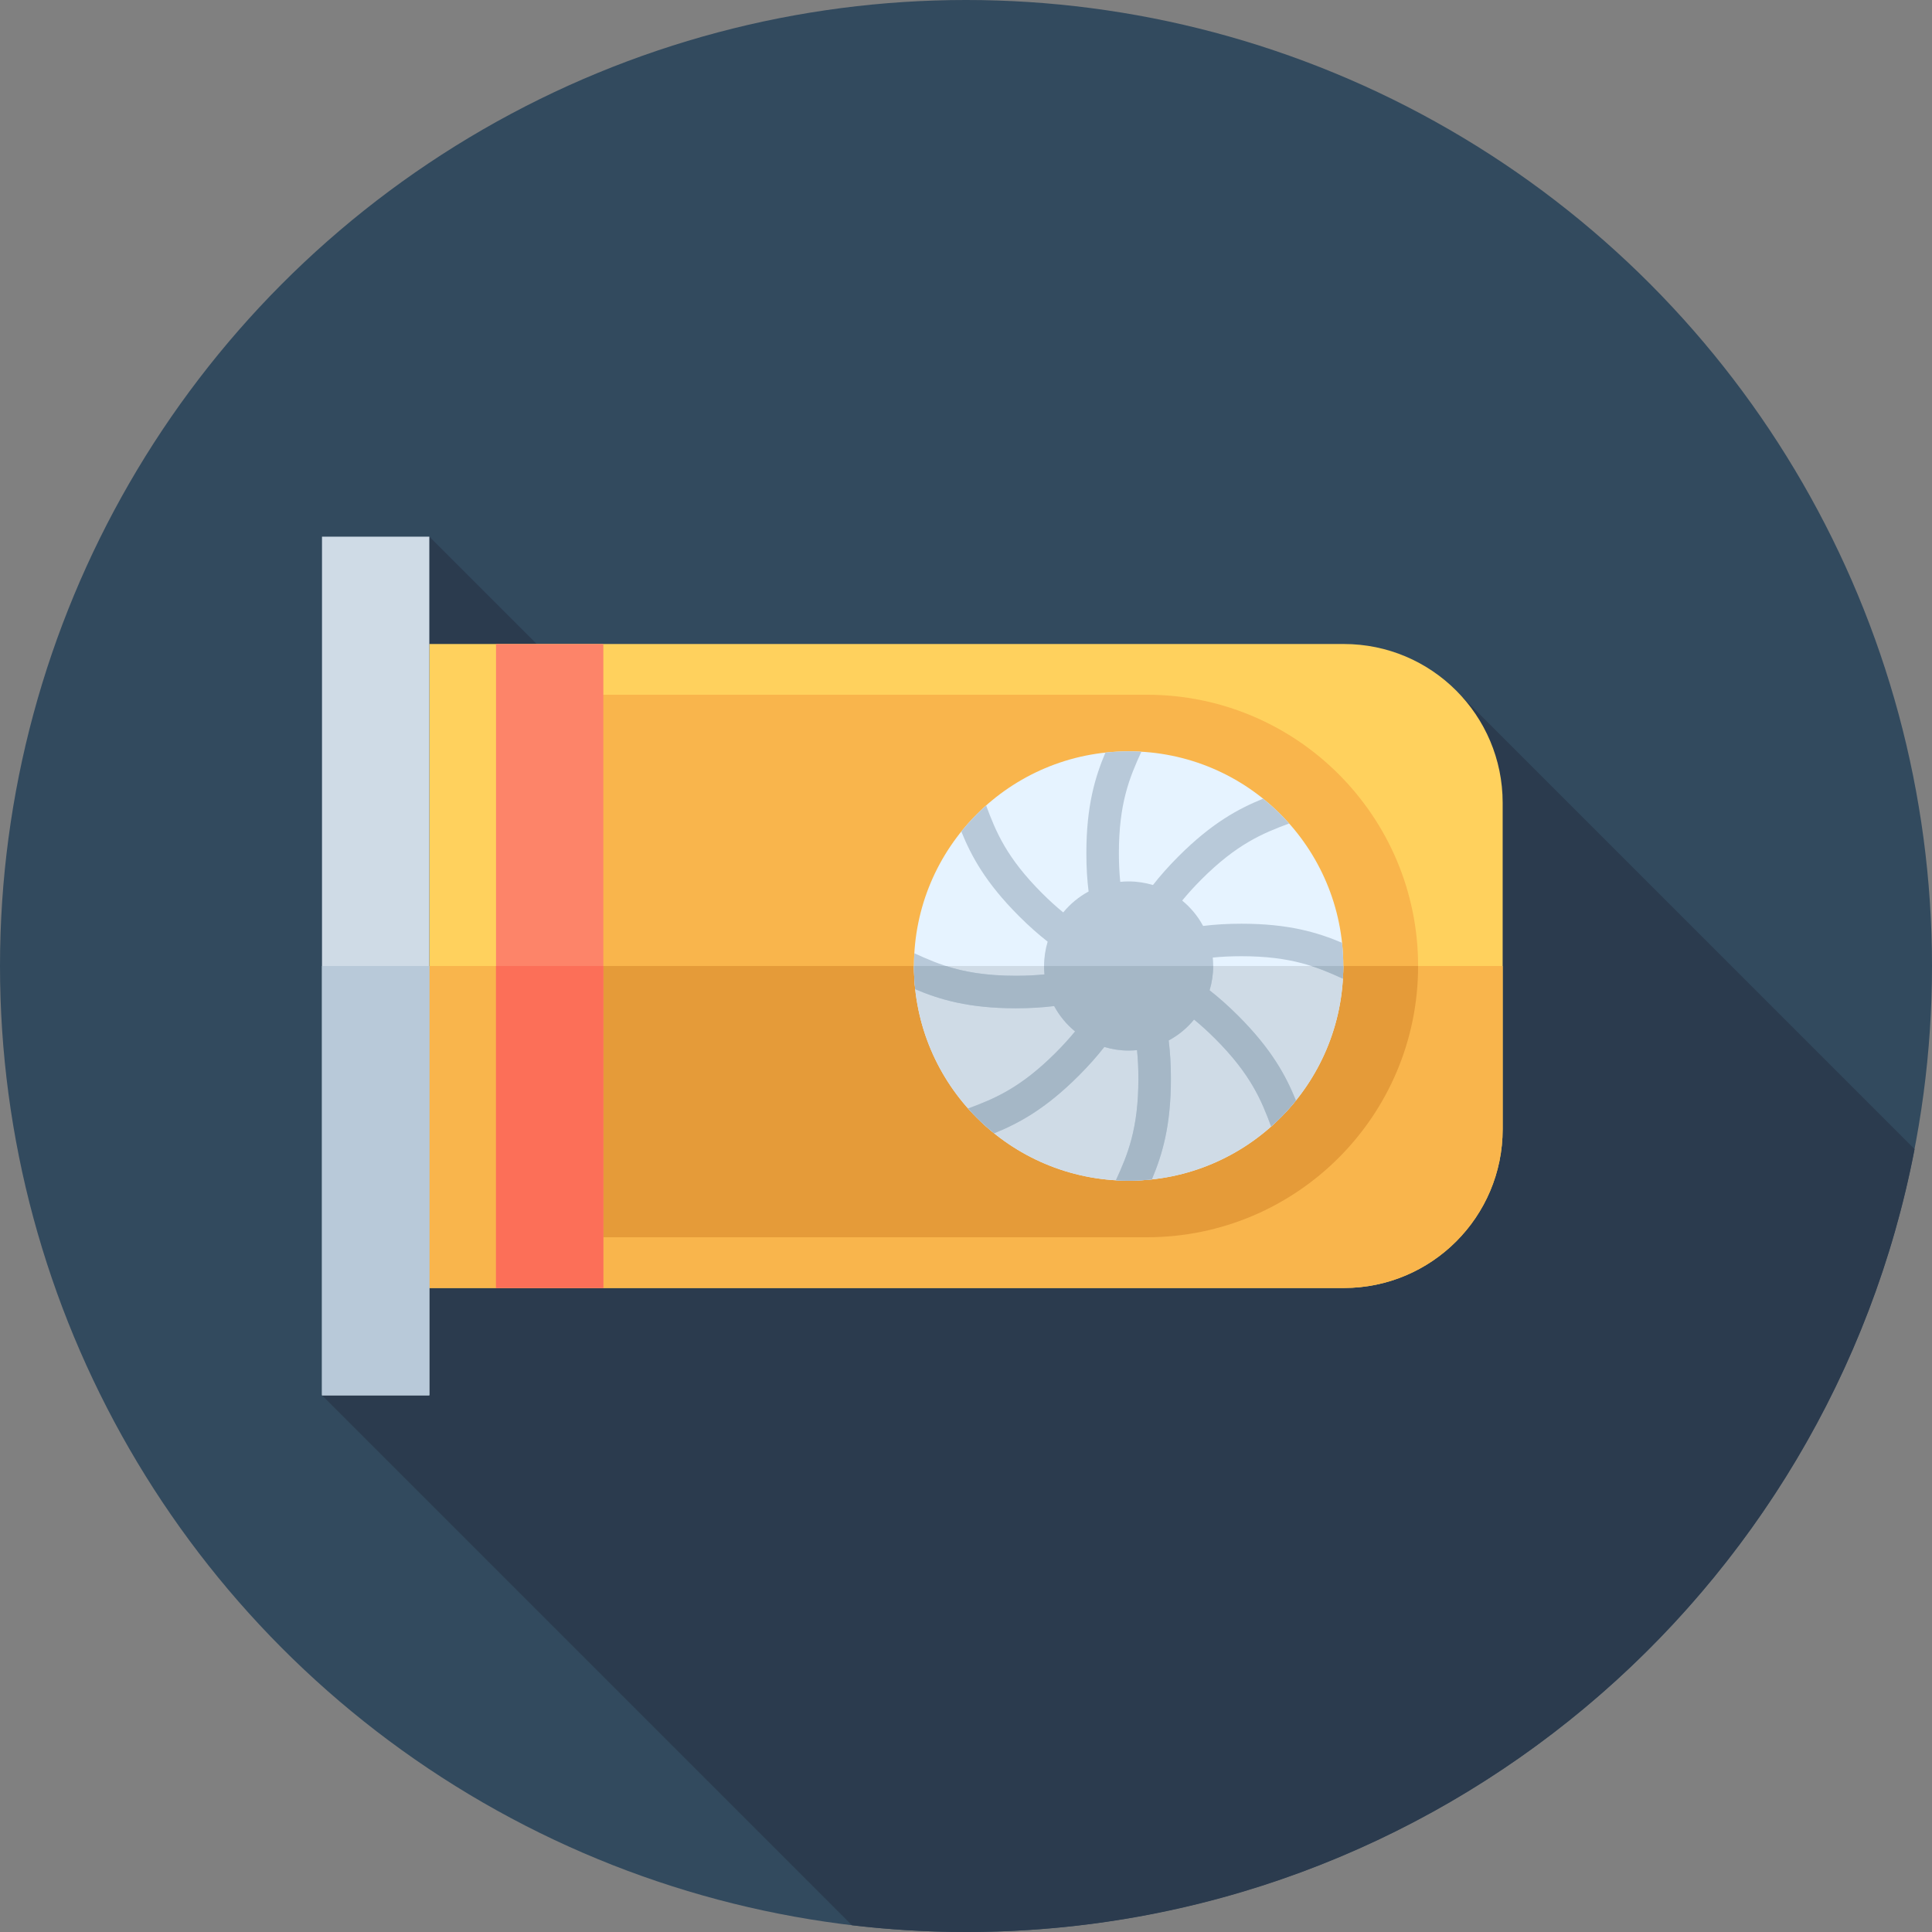 <?xml version="1.0" encoding="iso-8859-1"?>
<!-- Generator: Adobe Illustrator 19.0.0, SVG Export Plug-In . SVG Version: 6.00 Build 0)  -->
<svg version="1.1" id="Layer_1" xmlns="http://www.w3.org/2000/svg" xmlns:xlink="http://www.w3.org/1999/xlink" x="0px" y="0px"
	 viewBox="0 0 512 512" style="enable-background:new 0 0 512 512;" xml:space="preserve">
<rect x="0" y="0" width="512" height="512" fill="#808080" stroke="none"/>
<circle style="fill:#324A5E;" cx="256" cy="256" r="256"/>
<path style="fill:#2B3B4E;" d="M507.385,304.538L386.96,184.113L256.945,285.389L113.778,142.222L97.402,249.678L85.333,369.778
	L225.77,510.214C235.685,511.381,245.77,512,256,512C380.787,512,484.702,422.709,507.385,304.538z"/>
<path style="fill:#FFD15D;" d="M356.13,341.333H113.778V170.667H356.13c23.247,0,42.093,18.846,42.093,42.091v86.483
	C398.222,322.488,379.376,341.333,356.13,341.333z"/>
<g>
	<path style="fill:#F9B54C;" d="M113.778,256v85.333H356.13c23.247,0,42.093-18.846,42.093-42.093V256H113.778z"/>
	<path style="fill:#F9B54C;" d="M303.925,327.887H136.189V184.113h167.736c39.702,0,71.887,32.185,71.887,71.887l0,0
		C375.811,295.702,343.626,327.887,303.925,327.887z"/>
</g>
<path style="fill:#E59B39;" d="M136.189,327.887h167.736c39.702,0,71.887-32.185,71.887-71.887H136.189V327.887z"/>
<rect x="85.333" y="142.222" style="fill:#CFDBE6;" width="28.444" height="227.556"/>
<rect x="85.333" y="256" style="fill:#B8C9D9;" width="28.444" height="113.778"/>
<circle style="fill:#E6F3FF;" cx="299.098" cy="256" r="56.889"/>
<path style="fill:#CFDBE6;" d="M299.098,312.889c31.418,0,56.889-25.471,56.889-56.889H242.209
	C242.209,287.418,267.679,312.889,299.098,312.889z"/>
<path style="fill:#B8C9D9;" d="M355.88,259.37c0.066-1.115,0.109-2.238,0.109-3.37c0-2.081-0.119-4.134-0.336-6.156
	c-6.485-2.738-14.126-5.049-26.665-5.049c-3.801,0-7.144,0.217-10.149,0.59c-1.396-2.589-3.286-4.873-5.546-6.723
	c1.455-1.779,3.134-3.643,5.113-5.622c9.356-9.356,16.186-12.193,23.23-14.805c-0.743-0.836-1.507-1.658-2.308-2.46
	c-1.472-1.472-3.007-2.839-4.591-4.115c-6.522,2.65-13.559,6.418-22.425,15.284c-2.689,2.689-4.901,5.208-6.765,7.597
	c-2.043-0.612-4.203-0.952-6.446-0.952c-0.752,0-1.493,0.04-2.226,0.112c-0.229-2.288-0.36-4.789-0.36-7.589
	c0-13.233,2.824-20.066,5.956-26.895c-1.115-0.066-2.238-0.109-3.37-0.109c-2.081,0-4.134,0.119-6.156,0.336
	c-2.738,6.485-5.049,14.126-5.049,26.665c0,3.801,0.217,7.144,0.59,10.149c-2.589,1.396-4.873,3.286-6.725,5.546
	c-1.779-1.455-3.643-3.132-5.622-5.113c-9.356-9.356-12.193-16.186-14.805-23.23c-0.836,0.743-1.658,1.507-2.46,2.307
	c-1.472,1.472-2.839,3.007-4.115,4.591c2.65,6.522,6.418,13.559,15.284,22.426c2.689,2.689,5.208,4.901,7.597,6.763
	c-0.612,2.043-0.952,4.205-0.952,6.446c0,0.752,0.04,1.495,0.112,2.227c-2.284,0.229-4.786,0.359-7.58,0.359
	c-13.238,0-20.073-2.824-26.902-5.958c-0.065,1.117-0.109,2.239-0.109,3.372c0,2.081,0.119,4.132,0.336,6.154
	c6.487,2.738,14.129,5.051,26.674,5.051c3.798,0,7.137-0.217,10.142-0.588c1.396,2.589,3.286,4.872,5.544,6.723
	c-1.455,1.777-3.129,3.637-5.106,5.615c-9.361,9.359-16.191,12.197-23.237,14.81c0.743,0.836,1.507,1.66,2.308,2.46
	c1.47,1.472,3.007,2.838,4.591,4.113c6.523-2.651,13.562-6.42,22.431-15.289c2.688-2.688,4.896-5.203,6.758-7.59
	c2.043,0.612,4.205,0.952,6.447,0.952c0.752,0,1.495-0.04,2.227-0.112c0.228,2.284,0.359,4.786,0.359,7.58
	c0,13.238-2.824,20.073-5.958,26.902c1.117,0.065,2.239,0.109,3.372,0.109c2.081,0,4.132-0.119,6.154-0.336
	c2.738-6.487,5.051-14.129,5.051-26.674c0-3.798-0.217-7.137-0.588-10.142c2.589-1.396,4.872-3.286,6.723-5.546
	c1.777,1.455,3.637,3.131,5.615,5.108c9.361,9.361,12.197,16.193,14.81,23.237c0.836-0.743,1.66-1.507,2.46-2.308
	c1.47-1.47,2.838-3.007,4.113-4.591c-2.651-6.523-6.42-13.564-15.289-22.433c-2.688-2.688-5.203-4.898-7.592-6.759
	c0.612-2.043,0.952-4.205,0.952-6.446c0-0.752-0.04-1.493-0.112-2.227c2.288-0.229,4.789-0.359,7.589-0.359
	C342.216,253.414,349.051,256.238,355.88,259.37z"/>
<g>
	<path style="fill:#A5B7C6;" d="M355.88,259.37c0.066-1.115,0.109-2.238,0.109-3.37h-8.476
		C350.551,256.977,353.218,258.15,355.88,259.37z"/>
	<path style="fill:#A5B7C6;" d="M276.799,258.227c-2.284,0.229-4.786,0.359-7.58,0.359c-8.077,0-13.764-1.055-18.527-2.586h-8.483
		c0,2.081,0.119,4.132,0.336,6.154c6.487,2.738,14.129,5.051,26.674,5.051c3.798,0,7.137-0.217,10.142-0.588
		c1.396,2.589,3.286,4.872,5.544,6.723c-1.455,1.777-3.129,3.637-5.106,5.615c-9.361,9.359-16.191,12.197-23.237,14.81
		c0.743,0.836,1.507,1.66,2.308,2.46c1.47,1.472,3.006,2.838,4.591,4.113c6.523-2.651,13.562-6.42,22.431-15.289
		c2.688-2.688,4.896-5.203,6.758-7.59c2.043,0.612,4.205,0.952,6.447,0.952c0.752,0,1.495-0.04,2.227-0.112
		c0.228,2.284,0.359,4.786,0.359,7.58c0,13.238-2.824,20.073-5.958,26.902c1.117,0.065,2.239,0.109,3.372,0.109
		c2.081,0,4.132-0.119,6.154-0.336c2.738-6.487,5.051-14.129,5.051-26.674c0-3.798-0.217-7.137-0.588-10.142
		c2.589-1.396,4.872-3.286,6.723-5.546c1.777,1.455,3.637,3.131,5.615,5.108c9.361,9.361,12.197,16.193,14.81,23.237
		c0.836-0.743,1.66-1.507,2.46-2.308c1.47-1.47,2.838-3.007,4.113-4.591c-2.651-6.523-6.42-13.564-15.289-22.433
		c-2.688-2.688-5.203-4.898-7.592-6.759c0.612-2.043,0.952-4.205,0.952-6.446h-44.822
		C276.687,256.752,276.727,257.495,276.799,258.227z"/>
</g>
<rect x="131.448" y="170.667" style="fill:#FD8469;" width="28.444" height="170.667"/>
<rect x="131.448" y="256" style="fill:#FC6F58;" width="28.444" height="85.333"/>
<g>
</g>
<g>
</g>
<g>
</g>
<g>
</g>
<g>
</g>
<g>
</g>
<g>
</g>
<g>
</g>
<g>
</g>
<g>
</g>
<g>
</g>
<g>
</g>
<g>
</g>
<g>
</g>
<g>
</g>
</svg>
